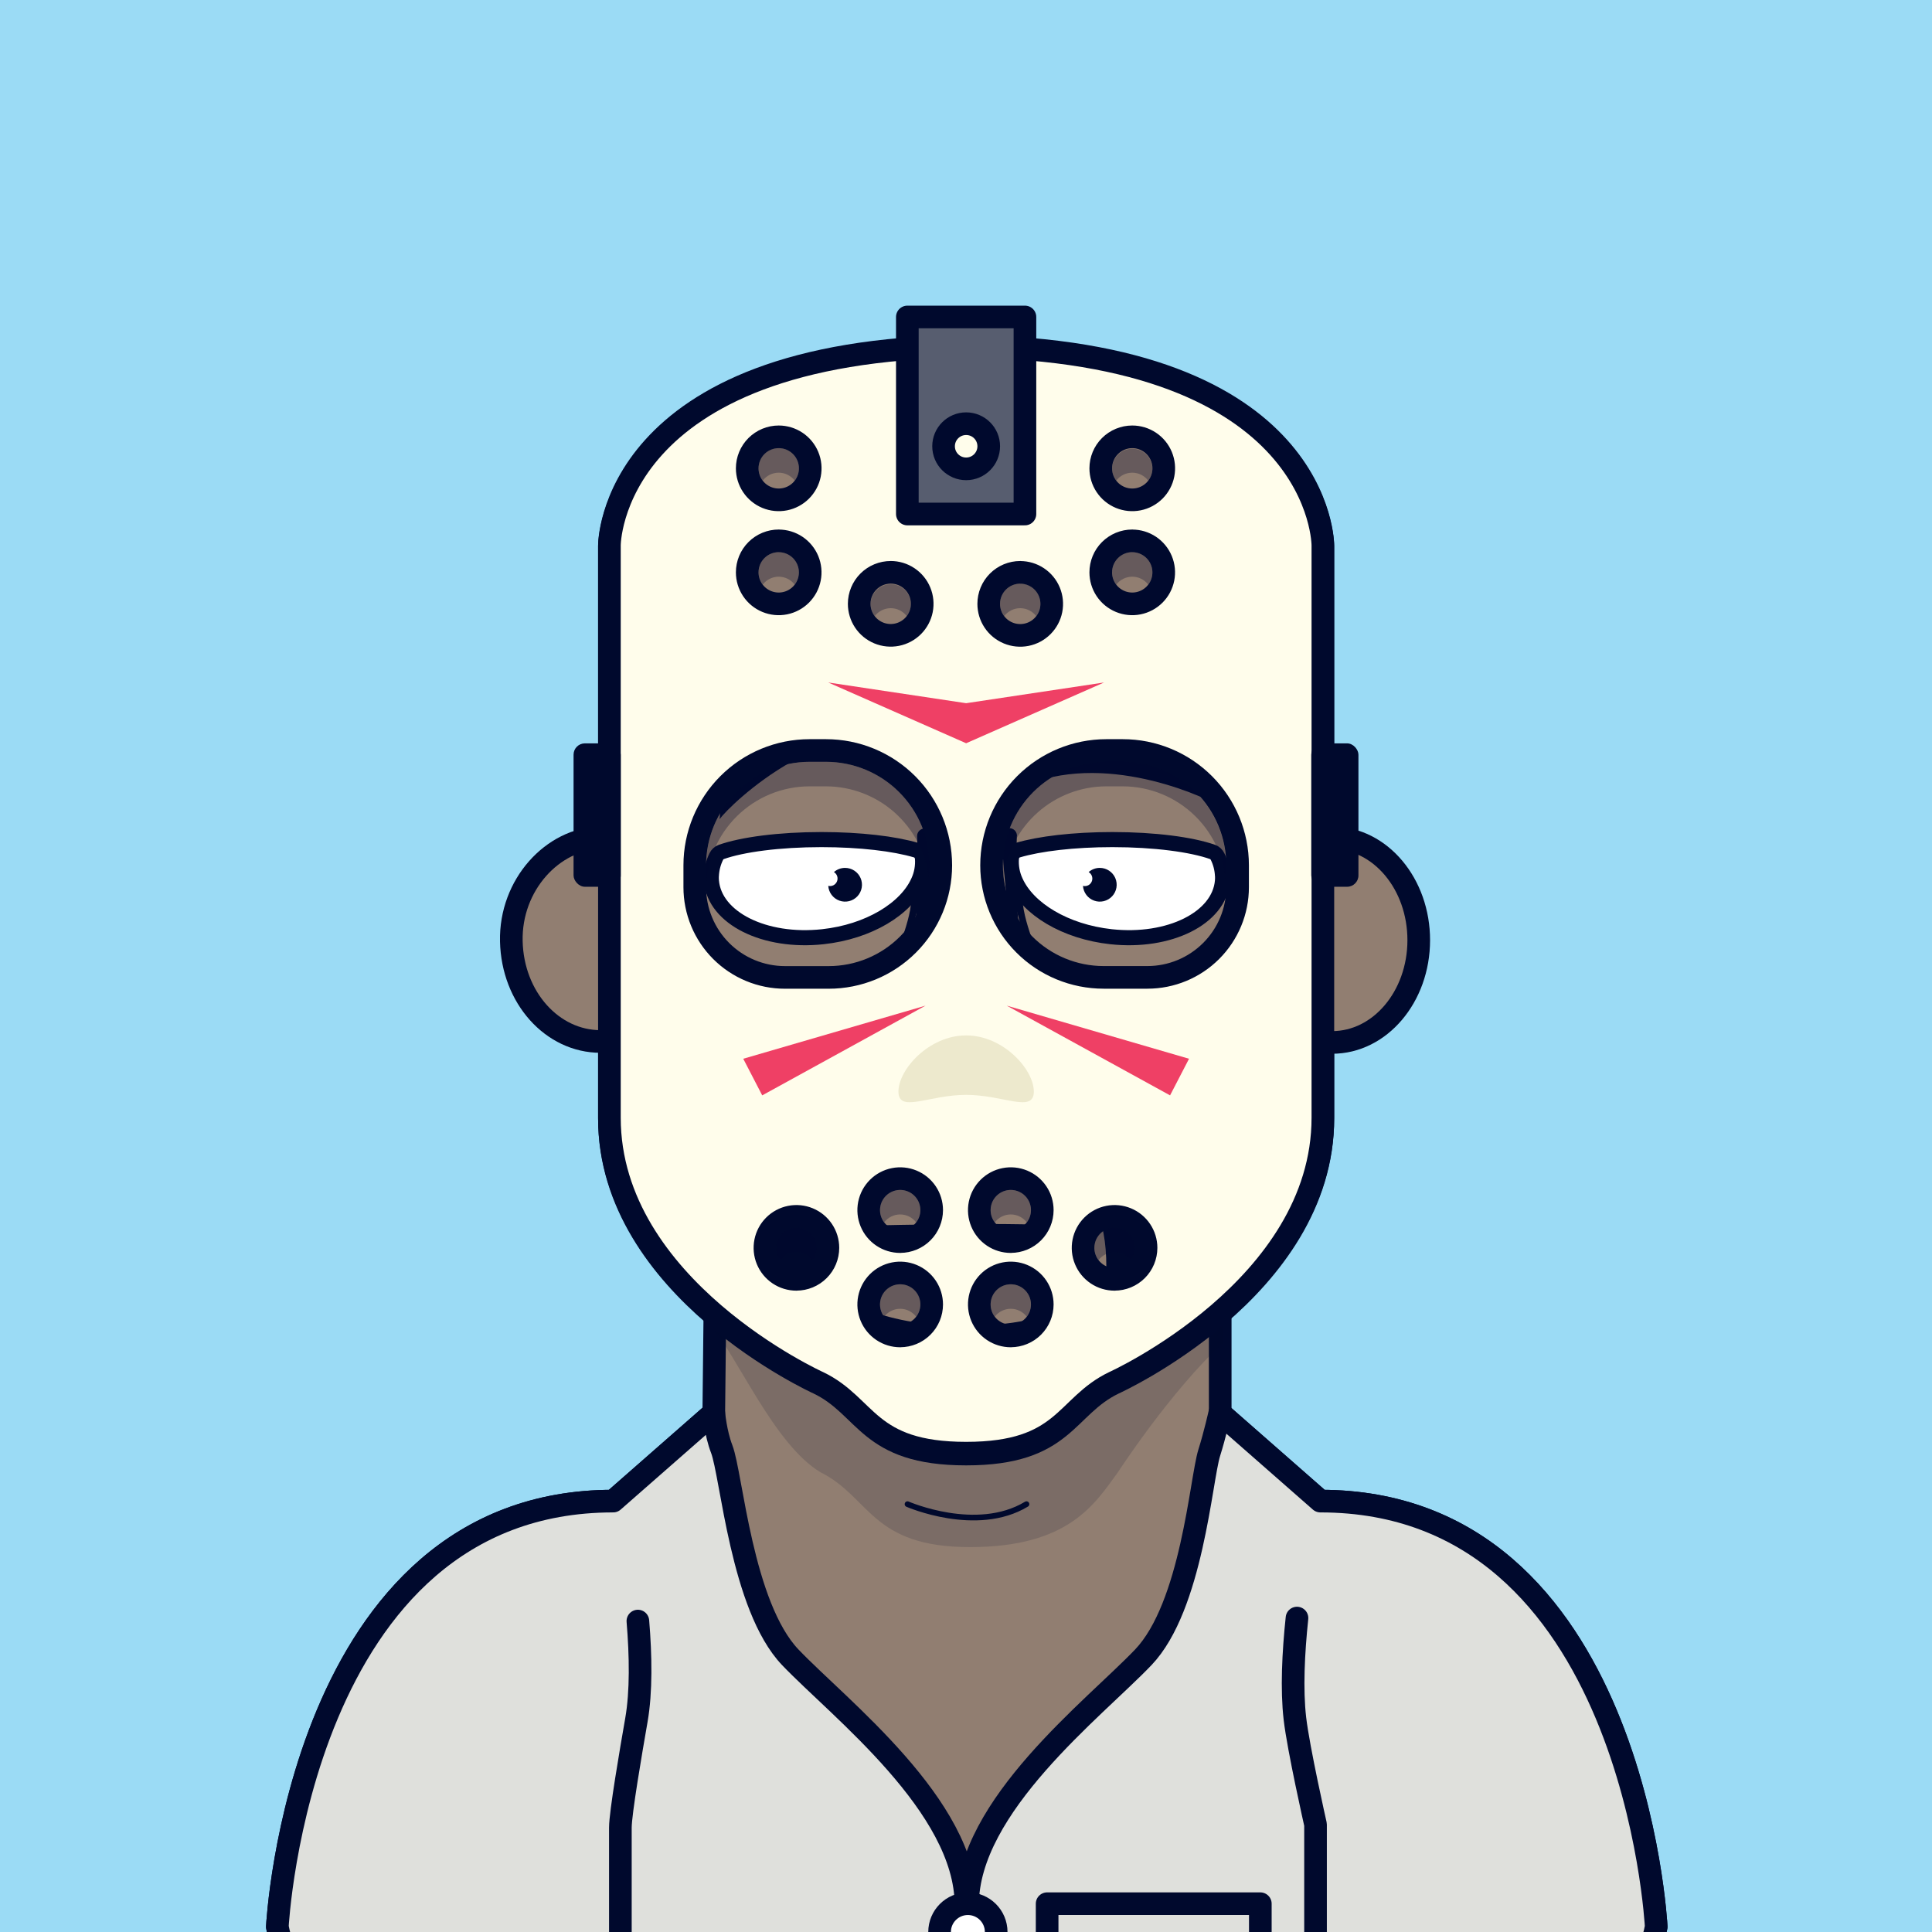 <?xml version="1.0" encoding="UTF-8" standalone="no"?>
<!DOCTYPE svg PUBLIC "-//W3C//DTD SVG 1.1//EN" "http://www.w3.org/Graphics/SVG/1.1/DTD/svg11.dtd">
<svg id="container" version="1.1" width="1024" height="1024" viewbox="0 0 1024 1024" xmlns="http://www.w3.org/2000/svg">
	<rect width="100%" height="100%" fill="#333333" stroke="none"/>
	<svg width="1024" height="1024" viewbox="0 0 1024 1024" xmlns="http://www.w3.org/2000/svg">
<rect cx="0" cy="0" width="1024" height="1024" stroke="none" fill="#9BDBF5" /></svg>	<svg width="1024" height="1024" viewBox="0 0 1024 1024" fill="none" xmlns="http://www.w3.org/2000/svg">
<g id="FLESH-BASE-BIG-NOSE" clip-path="url(#clip0)">
<g id="Group 39">
<g id="FLESH">
<g id="FLESH copy 6">
<path id="Vector" d="M379.13 674.22H646.74V749.06L699.82 795.62C866.34 795.62 877.82 1021.2 877.82 1021.2C872.08 1052.37 849.11 1051.79 849.11 1051.79H175.71C175.71 1051.79 152.71 1052.37 147 1021.2C147 1021.2 158.48 795.62 325 795.62L378.32 748.86L379.13 674.22Z" fill="#917E71" stroke="#00092D" stroke-width="12" stroke-miterlimit="10"/>
<path id="Vector_2" opacity="0.15" d="M376 701.63C390.91 718.69 410.17 765.63 435 780.4C461.38 793.61 461.6 820 514.15 820C566.7 820 580.39 796.91 592.49 780.37C592.49 780.37 620.7 736.91 648.64 711.37V680H379.64L376 701.63Z" fill="#00092D"/>
<path id="Vector_3" d="M512.08 184C322.62 186.05 323 289.531 323 289.531V592.881C323 683.111 433.74 733.151 433.74 733.151C459.85 745.661 459.56 770.68 512.08 770.68C564.6 770.68 564.3 745.681 590.41 733.151C590.41 733.151 701.15 683.151 701.15 592.881V289.531C701.15 289.531 701.54 186.05 512.08 184Z" fill="#917E71" stroke="#00092D" stroke-width="12" stroke-linecap="round" stroke-linejoin="round"/>
</g>
<g id="ARMS">
<path id="Vector_4" d="M696.34 967.05L696.45 1051.31" stroke="#00092D" stroke-width="12" stroke-linecap="round" stroke-linejoin="round"/>
<path id="Vector_5" d="M328 968.689V1051.31" stroke="#00092D" stroke-width="12" stroke-linecap="round" stroke-linejoin="round"/>
</g>
<path id="Vector_6" d="M481 797.23C481 797.23 517.6 813.23 544.06 797.23" stroke="#00092D" stroke-width="3" stroke-linecap="round" stroke-linejoin="round"/>
</g>
<g id="NOSE copy">
<path id="Vector_7" d="M559.32 563C559.32 563 540.13 585.74 512.16 585.74C484.19 585.74 465 563 465 563" stroke="#00092D" stroke-width="10" stroke-linecap="round" stroke-linejoin="round"/>
</g>
</g>
<g id="Group 5">
<g id="EARS-ROUND">
<g id="Vector_8">
<path d="M318.244 552C292.744 552 271.674 528.79 271.014 498.87C270.354 468.95 292.974 444.55 318.244 444" fill="#917E71"/>
<path d="M318.244 552C292.744 552 271.674 528.79 271.014 498.87C270.354 468.95 292.974 444.55 318.244 444" stroke="#00092D" stroke-width="12" stroke-miterlimit="10"/>
</g>
<g id="Vector_9">
<path d="M706.104 552.51C731.374 552.51 751.914 528.33 751.964 498.4C752.014 468.47 731.575 444.16 706.305 444.11" fill="#917E71"/>
<path d="M706.104 552.51C731.374 552.51 751.914 528.33 751.964 498.4C752.014 468.47 731.575 444.16 706.305 444.11" stroke="#00092D" stroke-width="12" stroke-miterlimit="10"/>
</g>
</g>
</g>
<g id="Group 65">
<g id="Group 64">
<circle id="Ellipse 7" opacity="0.2" cx="399.5" cy="1009.5" r="28.5" fill="#00092D"/>
<circle id="Ellipse 9" opacity="0.2" cx="399.5" cy="1009.5" r="6.5" fill="#00092D"/>
</g>
<g id="Group 63">
<circle id="Ellipse 8" opacity="0.2" cx="624.5" cy="1009.5" r="28.5" fill="#00092D"/>
<circle id="Ellipse 10" opacity="0.2" cx="624.5" cy="1009.5" r="6.5" fill="#00092D"/>
</g>
</g>
</g>
<defs>
<clipPath id="clip0">
<rect width="1024" height="1024" fill="white"/>
</clipPath>
</defs>
</svg>
	<svg width="1024" height="1024" viewBox="0 0 1024 1024" fill="none" xmlns="http://www.w3.org/2000/svg">
<g id="SCAR-TOP-LEFT">
<g id="SCAR-TOP-LEFT_2">
<path id="Vector" d="M357.45 354.31L421.1 339.24" stroke="#837165" stroke-width="5" stroke-linecap="round" stroke-linejoin="round"/>
<path id="Vector_2" d="M365.46 340L373.31 361.38" stroke="#837165" stroke-width="5" stroke-linecap="round" stroke-linejoin="round"/>
<path id="Vector_3" d="M384.8 333.78L392.65 355.16" stroke="#837165" stroke-width="5" stroke-linecap="round" stroke-linejoin="round"/>
<path id="Vector_4" d="M407.13 329.82L414.99 351.2" stroke="#837165" stroke-width="5" stroke-linecap="round" stroke-linejoin="round"/>
</g>
</g>
</svg>
	<svg width="1024" height="1024" viewBox="0 0 1024 1024" fill="none" xmlns="http://www.w3.org/2000/svg">
<g id="MOUTH-STANDARD">
<g id="MOUTH-STANDARD_2">
<path id="Vector" d="M467.639 657.35C479.059 657.09 490.479 656.893 501.899 656.76C516.279 656.58 530.669 656.46 545.059 656.68L550.059 656.78H551.219H551.679C551.199 656.78 551.679 656.78 551.859 656.78L553.999 656.85C556.299 656.94 558.589 657.05 560.879 657.26C562.999 657.45 562.469 655.26 561.739 653.98C560.739 652.32 558.639 649.72 556.489 649.53C551.619 649.09 546.699 649 541.809 648.9C535.109 648.77 528.409 648.74 521.709 648.75C507.219 648.75 492.709 648.95 478.259 649.2C472.786 649.3 467.312 649.407 461.839 649.52C461.099 649.52 460.959 650.52 461.009 651C461.218 652.044 461.682 653.019 462.359 653.84C463.599 655.43 465.479 657.35 467.659 657.3L467.639 657.35Z" fill="#00092D"/>
<path id="Vector_2" d="M501.509 672.22C506.608 672.001 511.717 672.219 516.779 672.87C521.869 673.63 526.929 674.43 532.059 674.87C533.529 675.01 531.459 672.07 530.409 671.97C525.209 671.49 520.079 670.66 514.919 669.9C509.749 669.255 504.534 669.045 499.329 669.27C498.549 669.27 499.329 670.67 499.519 670.89C499.735 671.241 500.026 671.539 500.372 671.763C500.719 671.986 501.111 672.129 501.519 672.18L501.509 672.22Z" fill="#00092D"/>
</g>
</g>
</svg>
	<svg width="1024" height="1024" viewBox="0 0 1024 1024" fill="none" xmlns="http://www.w3.org/2000/svg">
<g id="BEARD-STUBBLE">
<path id="Vector" d="M432.02 733.46C458.37 746.01 458.65 771.01 511.17 771.01C563.69 771.01 563.4 746.01 589.51 733.49C589.51 733.49 700.25 683.49 700.25 593.22V547.89C694.79 547.3 671.46 546.25 671.46 570.76C671.46 598.51 664.18 663.61 617.33 681.76C617.33 681.76 608.68 638.55 605.95 633.09C603.22 627.63 594.58 604.43 555.95 603.52C517.32 602.61 511.54 603.06 511.54 603.06C511.54 603.06 505.8 602.61 467.13 603.52C428.46 604.43 419.82 627.63 417.13 633.09C414.44 638.55 405.75 681.76 405.75 681.76C358.9 663.57 351.62 598.47 351.62 570.76C351.62 546.51 328.77 547.29 323 547.87V591.58C323 591.58 334.37 678.5 432.02 733.46ZM466.37 627.01H556.67C579.08 627.01 586.38 645.85 586.38 671.47C586.38 687.64 556.15 702.79 511.52 702.79C466.89 702.79 436.66 687.64 436.66 671.47C436.64 645.89 443.94 627.01 466.37 627.01Z" fill="#00092D"/>
</g>
</svg>
	<svg width="1024" height="1024" viewBox="0 0 1024 1024" fill="none" xmlns="http://www.w3.org/2000/svg">
<g id="EYES-WONDER-SQUARE">
<g id="Group 56">
<g id="Group 21">
<g id="Vector">
<path d="M377.021 464.206C376.98 465.137 376.998 466.069 377.075 466.996C378.783 486.629 405.225 499.829 436.098 496.481C460.415 493.843 480.237 481.739 486.739 467.118C488.491 463.35 489.25 459.103 488.928 454.872C488.82 453.867 488.442 452.921 487.843 452.161C487.245 451.4 486.455 450.86 485.577 450.611C474.127 447.201 455.92 445 435.408 445C413.007 445 393.366 447.628 382.251 451.575C381.135 451.976 380.201 452.845 379.645 453.999C378.085 457.143 377.193 460.646 377.039 464.237" fill="white"/>
<path d="M377.021 464.206C376.98 465.137 376.998 466.069 377.075 466.996C378.783 486.629 405.225 499.829 436.098 496.481C460.415 493.843 480.237 481.739 486.739 467.118C488.491 463.35 489.25 459.103 488.928 454.872C488.82 453.867 488.442 452.921 487.843 452.161C487.245 451.4 486.455 450.86 485.577 450.611C474.127 447.201 455.92 445 435.408 445C413.007 445 393.366 447.628 382.251 451.575C381.135 451.976 380.201 452.845 379.645 453.999C378.085 457.143 377.193 460.646 377.039 464.237" stroke="#00092D" stroke-width="8" stroke-miterlimit="10"/>
</g>
<g id="Vector_2">
<path d="M647.979 464.206C648.02 465.137 648.001 466.069 647.924 466.996C646.226 486.629 619.775 499.829 588.902 496.481C564.594 493.843 544.763 481.739 538.261 467.118C536.509 463.35 535.75 459.103 536.072 454.872C536.177 453.867 536.553 452.921 537.15 452.16C537.747 451.399 538.536 450.859 539.414 450.611C550.873 447.201 569.07 445 589.583 445C611.984 445 631.634 447.628 642.739 451.575C643.856 451.976 644.79 452.845 645.346 453.999C646.906 457.143 647.798 460.646 647.952 464.237" fill="white"/>
<path d="M647.979 464.206C648.02 465.137 648.001 466.069 647.924 466.996C646.226 486.629 619.775 499.829 588.902 496.481C564.594 493.843 544.763 481.739 538.261 467.118C536.509 463.35 535.75 459.103 536.072 454.872V454.872C536.177 453.867 536.553 452.921 537.15 452.16C537.747 451.399 538.536 450.859 539.414 450.611C550.873 447.201 569.07 445 589.583 445C611.984 445 631.634 447.628 642.739 451.575C643.856 451.976 644.79 452.845 645.346 453.999C646.906 457.143 647.798 460.646 647.952 464.237" stroke="#00092D" stroke-width="8" stroke-miterlimit="10"/>
</g>
<path id="Vector_3" d="M447.89 460C445.721 459.997 443.627 460.786 442 462.22C442.814 462.715 443.424 463.484 443.721 464.389C444.019 465.294 443.983 466.275 443.622 467.156C443.26 468.037 442.596 468.761 441.749 469.196C440.901 469.631 439.927 469.749 439 469.53C439.115 471.269 439.736 472.937 440.786 474.328C441.837 475.719 443.271 476.772 444.913 477.358C446.554 477.945 448.331 478.039 450.025 477.628C451.719 477.218 453.256 476.321 454.447 475.049C455.638 473.776 456.431 472.183 456.729 470.466C457.027 468.748 456.816 466.981 456.122 465.382C455.428 463.783 454.282 462.422 452.825 461.465C451.368 460.509 449.663 460 447.92 460H447.89Z" fill="#00092D"/>
<path id="Vector_4" d="M582.89 460C580.722 459.999 578.628 460.788 577 462.22C577.751 462.665 578.336 463.344 578.665 464.153C578.994 464.961 579.049 465.855 578.822 466.698C578.596 467.541 578.099 468.287 577.409 468.822C576.719 469.356 575.873 469.651 575 469.66C574.663 469.658 574.327 469.614 574 469.53C574.115 471.269 574.736 472.937 575.787 474.328C576.837 475.719 578.271 476.772 579.913 477.358C581.554 477.945 583.331 478.039 585.025 477.628C586.719 477.218 588.257 476.321 589.448 475.049C590.639 473.776 591.432 472.183 591.729 470.466C592.027 468.748 591.816 466.981 591.123 465.382C590.429 463.783 589.283 462.422 587.826 461.465C586.368 460.509 584.663 460 582.92 460H582.89Z" fill="#00092D"/>
<path id="Vector_5" d="M494.051 443.229C493.741 450.939 493.21 458.559 492.52 466.229C491.83 473.899 490.95 481.469 489.81 489.049C488.714 496.64 487.232 504.17 485.37 511.609C484.431 515.333 483.296 519.005 481.971 522.609C480.685 526.247 479.009 529.734 476.971 533.009C476.894 533.142 476.767 533.239 476.619 533.278C476.471 533.318 476.313 533.297 476.181 533.22C476.048 533.143 475.951 533.016 475.912 532.868C475.873 532.72 475.894 532.562 475.971 532.43C477.713 529.108 479.091 525.607 480.08 521.989C481.108 518.369 481.946 514.697 482.591 510.989C483.865 503.553 484.759 496.057 485.27 488.529C485.83 480.999 486.12 473.44 486.27 465.89C486.42 458.34 486.34 450.759 486.08 443.259C486.062 442.734 486.147 442.211 486.331 441.718C486.515 441.226 486.795 440.775 487.153 440.39C487.512 440.006 487.942 439.696 488.42 439.478C488.899 439.26 489.415 439.138 489.94 439.12C490.466 439.101 490.989 439.187 491.482 439.371C491.974 439.555 492.425 439.833 492.81 440.192C493.194 440.55 493.505 440.981 493.723 441.459C493.941 441.938 494.062 442.454 494.08 442.979L494.051 443.229Z" fill="#00092D"/>
<path id="Vector_6" d="M538.959 443.17C538.679 450.67 538.619 458.25 538.729 465.8C538.839 473.35 539.119 480.92 539.669 488.45C540.172 495.984 541.056 503.487 542.32 510.93C542.963 514.638 543.797 518.309 544.82 521.93C545.804 525.56 547.182 529.07 548.93 532.4C548.958 532.451 548.975 532.507 548.981 532.565C548.988 532.623 548.982 532.682 548.965 532.738C548.949 532.794 548.921 532.846 548.884 532.891C548.847 532.936 548.801 532.973 548.749 533C548.652 533.053 548.538 533.067 548.43 533.039C548.323 533.011 548.229 532.944 548.169 532.85C546.132 529.585 544.456 526.108 543.169 522.48C541.841 518.875 540.704 515.204 539.76 511.48C537.892 504.04 536.4 496.51 535.29 488.92C534.14 481.35 533.29 473.74 532.55 466.11C531.81 458.48 531.319 450.86 530.999 443.11C530.978 442.585 531.06 442.06 531.241 441.567C531.422 441.073 531.699 440.62 532.055 440.233C532.411 439.847 532.839 439.534 533.316 439.312C533.793 439.091 534.309 438.966 534.834 438.945C535.36 438.923 535.884 439.005 536.378 439.186C536.871 439.367 537.325 439.644 537.711 440C538.098 440.356 538.411 440.785 538.632 441.262C538.853 441.739 538.978 442.254 538.999 442.78V443.11L538.959 443.17Z" fill="#00092D"/>
</g>
<path id="Vector_7" d="M648.239 428.322C641.758 423.782 589.088 398.442 545.248 415.592C545.248 415.592 544.124 396.842 539.189 392.592C539.189 392.592 589.84 379.122 647.352 413.592C647.361 413.612 644.682 421.692 648.239 428.322Z" fill="#00092D"/>
<path id="Vector_8" d="M381.405 434.16C382.604 426.83 377.577 420.153 377.577 420.153C420.018 369.487 471.196 365.757 471.196 365.757C467.949 371.27 472.821 389.121 472.821 389.121C454.584 387.449 437.31 393.509 422.849 401.928L419.76 403.606C398.835 415.345 384.051 430.494 381.405 434.16Z" fill="#00092D"/>
</g>
<g id="Group 130">
<path id="Vector_9" d="M487 476.457C487 477.267 486.906 477.75 486.846 478.36C486.786 478.97 486.697 479.502 486.593 480.046C486.409 481.151 486.165 482.214 485.932 483.283C485.435 485.392 484.844 487.457 484.178 489.463C482.869 493.459 481.357 497.353 479.652 501.121C478.847 503.024 477.923 504.837 477.053 506.691C476.184 508.546 475.21 510.316 474.281 512.128C473.351 513.94 472.348 515.667 471.364 517.419L468.323 522.608C468.217 522.802 468.052 522.937 467.864 522.983C467.677 523.029 467.481 522.982 467.322 522.853C467.163 522.724 467.052 522.524 467.014 522.295C466.976 522.067 467.015 521.83 467.121 521.636L469.868 516.284C470.758 514.472 471.617 512.659 472.492 510.847C473.366 509.035 474.151 507.168 474.976 505.314C475.801 503.459 476.551 501.593 477.242 499.684C478.7 495.929 479.969 492.07 481.043 488.128C481.579 486.171 482.037 484.196 482.394 482.22C482.563 481.236 482.732 480.251 482.841 479.272C482.911 478.783 482.936 478.306 482.985 477.822L483.025 477.128C483.025 477.007 483.025 476.916 483.025 476.808V476.505C483.006 475.865 483.197 475.241 483.556 474.771C483.916 474.302 484.414 474.025 484.941 474.002C485.468 473.978 485.981 474.211 486.367 474.648C486.753 475.084 486.981 475.69 487 476.331V476.457Z" fill="#00092D"/>
<path id="Vector_10" d="M538 476.457C538 477.267 538.094 477.75 538.154 478.36C538.214 478.97 538.303 479.502 538.407 480.046C538.591 481.151 538.835 482.214 539.068 483.283C539.565 485.392 540.156 487.457 540.822 489.463C542.131 493.459 543.643 497.353 545.348 501.121C546.153 503.024 547.077 504.837 547.947 506.691C548.816 508.546 549.79 510.316 550.719 512.128C551.649 513.94 552.652 515.667 553.636 517.419L556.677 522.608C556.783 522.802 556.948 522.937 557.136 522.983C557.323 523.029 557.519 522.982 557.678 522.853C557.837 522.724 557.948 522.524 557.986 522.295C558.024 522.067 557.985 521.83 557.879 521.636L555.132 516.284C554.242 514.472 553.383 512.659 552.508 510.847C551.634 509.035 550.849 507.168 550.024 505.314C549.199 503.459 548.449 501.593 547.758 499.684C546.3 495.929 545.031 492.07 543.957 488.128C543.421 486.171 542.963 484.196 542.606 482.22C542.437 481.236 542.268 480.251 542.159 479.272C542.089 478.783 542.064 478.306 542.015 477.822L541.975 477.128C541.975 477.007 541.975 476.916 541.975 476.808V476.505C541.994 475.865 541.803 475.241 541.444 474.771C541.084 474.302 540.586 474.025 540.059 474.002C539.532 473.978 539.019 474.211 538.633 474.648C538.247 475.084 538.019 475.69 538 476.331V476.457Z" fill="#00092D"/>
</g>
</g>
</svg>
	<svg id="empty-layer"></svg>	<svg width="1024" height="1024" viewBox="0 0 1024 1024" fill="none" xmlns="http://www.w3.org/2000/svg">
<g id="CLOTHES-PLAIN" clip-path="url(#clip0)">
<g id="PLAIN">
<g id="SHIRT copy 2">
<path id="Vector" d="M147 1021.19C147 1021.19 158.48 795.61 325 795.61L378.32 748.85C378.32 748.85 379.24 759.51 382.52 768.02C387.83 781.8 393.05 851.38 418.91 878.45C444.77 905.52 511.98 957.17 511.98 1009.69V1050.69L175.72 1051.75C175.72 1051.75 152.74 1052.36 147 1021.19Z" fill="#DFE0DC" stroke="#00092D" stroke-width="12" stroke-linecap="round" stroke-linejoin="round"/>
<path id="Vector_2" d="M877.82 1021.19C877.82 1021.19 866.36 795.61 699.82 795.61L646.52 748.85C646.52 748.85 643.98 760.33 640.93 769.97C636.49 784.05 631.78 851.38 605.93 878.45C580.08 905.52 512.82 957.17 512.82 1009.69V1050.69L849.08 1051.75C849.08 1051.75 872.1 1052.36 877.82 1021.19Z" fill="#DFE0DC" stroke="#00092D" stroke-width="12" stroke-linecap="round" stroke-linejoin="round"/>
<path id="BODY" d="M338.09 859.199C339.61 877.509 339.94 896.599 337.3 911.689C334.38 928.429 328.81 960.909 328.81 968.689V1051.3H697.26V967.059C697.26 967.059 688.18 926.899 686.33 910.869C684.54 895.399 685.49 876.019 687.43 857.609" stroke="#00092D" stroke-width="12" stroke-linecap="round" stroke-linejoin="round"/>
</g>
</g>
<path id="Vector_3" d="M668 1009H555V1035H668V1009Z" fill="#DFE0DC" stroke="#00092D" stroke-width="12" stroke-linecap="round" stroke-linejoin="round"/>
<circle id="Ellipse 6" cx="513" cy="1024" r="15" fill="white" stroke="#00092D" stroke-width="12"/>
</g>
<defs>
<clipPath id="clip0">
<rect width="1024" height="1024" fill="white"/>
</clipPath>
</defs>
</svg>
	<svg id="empty-layer"></svg>	<svg width="1024" height="1024" viewBox="0 0 1024 1024" fill="none" xmlns="http://www.w3.org/2000/svg">
<g id="HAIR-HOCKEY-MASK">
<g id="Group 94">
<path id="Vector" d="M512.08 183.529C322.62 185.529 323 289.059 323 289.059V592.409C323 682.639 433.74 732.679 433.74 732.679C459.85 745.189 459.56 770.209 512.08 770.209C564.6 770.209 564.3 745.209 590.41 732.679C590.41 732.679 701.15 682.679 701.15 592.409V289.069C701.15 289.069 701.54 185.589 512.08 183.529ZM472.08 303.339C475.384 303.337 478.614 304.315 481.362 306.15C484.11 307.984 486.252 310.592 487.517 313.644C488.782 316.696 489.114 320.055 488.47 323.295C487.826 326.535 486.235 329.512 483.899 331.848C481.563 334.184 478.586 335.775 475.346 336.419C472.105 337.063 468.747 336.732 465.695 335.466C462.643 334.201 460.035 332.059 458.2 329.311C456.366 326.563 455.388 323.333 455.39 320.029C455.393 317.836 455.827 315.665 456.669 313.64C457.511 311.615 458.743 309.775 460.295 308.227C461.848 306.678 463.691 305.45 465.718 304.613C467.745 303.776 469.917 303.347 472.11 303.349L472.08 303.339ZM412.73 231.529C416.034 231.527 419.264 232.505 422.012 234.34C424.76 236.174 426.902 238.782 428.167 241.834C429.432 244.886 429.764 248.244 429.12 251.485C428.476 254.725 426.885 257.702 424.549 260.038C422.213 262.374 419.236 263.965 415.996 264.609C412.755 265.253 409.397 264.921 406.345 263.656C403.293 262.391 400.685 260.249 398.85 257.501C397.016 254.753 396.038 251.523 396.04 248.219C396.043 243.794 397.802 239.55 400.931 236.421C404.061 233.291 408.304 231.532 412.73 231.529ZM412.73 286.679C416.031 286.679 419.258 287.658 422.003 289.492C424.747 291.326 426.886 293.933 428.15 296.982C429.413 300.032 429.743 303.388 429.099 306.625C428.455 309.863 426.866 312.837 424.532 315.171C422.197 317.505 419.224 319.095 415.986 319.739C412.749 320.383 409.393 320.052 406.343 318.789C403.293 317.526 400.687 315.387 398.853 312.642C397.019 309.897 396.04 306.67 396.04 303.369C396.039 301.176 396.469 299.004 397.307 296.978C398.145 294.951 399.374 293.109 400.924 291.558C402.474 290.006 404.314 288.775 406.34 287.934C408.366 287.094 410.537 286.66 412.73 286.659V286.679ZM422.11 678.079C418.809 678.077 415.584 677.097 412.84 675.262C410.097 673.427 407.959 670.819 406.698 667.77C405.436 664.72 405.107 661.364 405.752 658.127C406.397 654.89 407.987 651.917 410.322 649.584C412.657 647.251 415.63 645.662 418.868 645.019C422.105 644.376 425.46 644.707 428.509 645.971C431.558 647.234 434.164 649.373 435.998 652.118C437.831 654.862 438.81 658.089 438.81 661.389C438.805 665.814 437.043 670.056 433.911 673.182C430.779 676.308 426.535 678.062 422.11 678.059V678.079ZM477.11 708.079C473.809 708.077 470.584 707.097 467.84 705.262C465.097 703.427 462.959 700.819 461.698 697.77C460.436 694.72 460.107 691.364 460.752 688.127C461.397 684.89 462.987 681.917 465.322 679.584C467.656 677.251 470.63 675.662 473.868 675.019C477.105 674.376 480.46 674.707 483.509 675.971C486.558 677.234 489.164 679.373 490.998 682.118C492.831 684.862 493.81 688.089 493.81 691.389C493.805 695.814 492.043 700.056 488.911 703.182C485.779 706.308 481.535 708.062 477.11 708.059V708.079ZM477.11 658.079C473.809 658.077 470.584 657.097 467.84 655.262C465.097 653.427 462.959 650.819 461.698 647.77C460.436 644.72 460.107 641.364 460.752 638.127C461.397 634.89 462.987 631.917 465.322 629.584C467.656 627.251 470.63 625.662 473.868 625.019C477.105 624.376 480.46 624.707 483.509 625.971C486.558 627.234 489.164 629.373 490.998 632.118C492.831 634.862 493.81 638.089 493.81 641.389C493.805 645.814 492.043 650.056 488.911 653.182C485.779 656.308 481.535 658.062 477.11 658.059V658.079ZM498.63 458.649C498.631 466.45 497.096 474.175 494.111 481.382C491.126 488.59 486.751 495.138 481.235 500.654C475.719 506.17 469.17 510.546 461.963 513.53C454.756 516.515 447.031 518.051 439.23 518.049H416.05C409.771 518.049 403.554 516.813 397.754 514.41C391.953 512.007 386.683 508.485 382.243 504.046C377.804 499.606 374.282 494.336 371.879 488.535C369.477 482.735 368.24 476.518 368.24 470.239V458.629C368.24 442.491 374.651 427.014 386.063 415.602C397.474 404.19 412.952 397.779 429.09 397.779H437.78C453.918 397.779 469.396 404.19 480.807 415.602C492.219 427.014 498.63 442.491 498.63 458.629V458.649ZM600.11 231.529C603.414 231.527 606.644 232.505 609.392 234.34C612.14 236.174 614.282 238.782 615.547 241.834C616.812 244.886 617.144 248.244 616.5 251.485C615.856 254.725 614.265 257.702 611.929 260.038C609.593 262.374 606.616 263.965 603.376 264.609C600.135 265.253 596.776 264.921 593.725 263.656C590.673 262.391 588.065 260.249 586.23 257.501C584.396 254.753 583.418 251.523 583.42 248.219C583.423 243.794 585.182 239.55 588.311 236.421C591.441 233.291 595.684 231.532 600.11 231.529ZM600.11 286.679C603.411 286.679 606.638 287.658 609.383 289.492C612.127 291.326 614.266 293.933 615.53 296.982C616.793 300.032 617.123 303.388 616.479 306.625C615.835 309.863 614.246 312.837 611.912 315.171C609.577 317.505 606.604 319.095 603.366 319.739C600.129 320.383 596.773 320.052 593.723 318.789C590.673 317.526 588.067 315.387 586.233 312.642C584.399 309.897 583.42 306.67 583.42 303.369C583.419 301.176 583.849 299.004 584.687 296.978C585.525 294.951 586.754 293.109 588.304 291.558C589.854 290.006 591.694 288.775 593.72 287.934C595.746 287.094 597.917 286.66 600.11 286.659V286.679ZM540.73 303.369C544.034 303.367 547.264 304.345 550.012 306.18C552.76 308.014 554.902 310.622 556.167 313.674C557.432 316.726 557.764 320.084 557.12 323.325C556.476 326.565 554.885 329.542 552.549 331.878C550.213 334.214 547.236 335.805 543.996 336.449C540.755 337.093 537.397 336.761 534.345 335.496C531.293 334.231 528.685 332.089 526.85 329.341C525.016 326.593 524.038 323.363 524.04 320.059C524.039 317.866 524.469 315.694 525.307 313.668C526.145 311.641 527.374 309.799 528.924 308.248C530.474 306.696 532.314 305.465 534.34 304.624C536.366 303.784 538.537 303.351 540.73 303.349V303.369ZM535.73 708.079C532.43 708.077 529.204 707.097 526.46 705.262C523.717 703.427 521.579 700.819 520.318 697.77C519.056 694.72 518.727 691.364 519.372 688.127C520.017 684.89 521.607 681.917 523.942 679.584C526.276 677.251 529.25 675.662 532.488 675.019C535.725 674.376 539.08 674.707 542.129 675.971C545.178 677.234 547.784 679.373 549.618 682.118C551.451 684.862 552.43 688.089 552.43 691.389C552.425 695.814 550.663 700.056 547.531 703.182C544.399 706.308 540.155 708.062 535.73 708.059V708.079ZM535.73 658.079C532.43 658.077 529.204 657.097 526.46 655.262C523.717 653.427 521.579 650.819 520.318 647.77C519.056 644.72 518.727 641.364 519.372 638.127C520.017 634.89 521.607 631.917 523.942 629.584C526.276 627.251 529.25 625.662 532.488 625.019C535.725 624.376 539.08 624.707 542.129 625.971C545.178 627.234 547.784 629.373 549.618 632.118C551.451 634.862 552.43 638.089 552.43 641.389C552.425 645.814 550.663 650.056 547.531 653.182C544.399 656.308 540.155 658.062 535.73 658.059V658.079ZM590.73 678.079C587.43 678.077 584.204 677.097 581.46 675.262C578.717 673.427 576.579 670.819 575.318 667.77C574.056 664.72 573.727 661.364 574.372 658.127C575.017 654.89 576.607 651.917 578.942 649.584C581.276 647.251 584.25 645.662 587.488 645.019C590.725 644.376 594.08 644.707 597.129 645.971C600.178 647.234 602.784 649.373 604.618 652.118C606.451 654.862 607.43 658.089 607.43 661.389C607.425 665.814 605.663 670.056 602.531 673.182C599.399 676.308 595.155 678.062 590.73 678.059V678.079ZM655.95 470.219C655.95 482.899 650.913 495.06 641.947 504.026C632.981 512.992 620.82 518.029 608.14 518.029H584.95C577.149 518.031 569.424 516.495 562.217 513.51C555.01 510.526 548.461 506.15 542.945 500.634C537.429 495.118 533.054 488.57 530.069 481.362C527.084 474.155 525.549 466.43 525.55 458.629C525.55 442.493 531.96 427.017 543.369 415.605C554.778 404.194 570.253 397.782 586.39 397.779H595.09C611.229 397.779 626.708 404.19 638.121 415.601C649.534 427.012 655.947 442.49 655.95 458.629V470.219Z" fill="#FFFDEB" stroke="#00092D" stroke-width="12" stroke-linecap="round" stroke-linejoin="round"/>
<g id="Group 95">
<path id="Vector_2" opacity="0.3" d="M595.06 403.779H586.36C571.82 403.798 557.88 409.583 547.6 419.866C537.319 430.148 531.536 444.089 531.521 458.629C531.522 460.789 531.656 462.946 531.92 465.089C533.536 451.781 539.963 439.522 549.991 430.624C560.018 421.725 572.954 416.801 586.36 416.779H595.06C609.479 416.799 623.311 422.489 633.57 432.621C643.829 442.752 649.691 456.512 649.891 470.929C649.891 470.689 649.891 470.459 649.891 470.219V458.629C649.872 444.091 644.09 430.154 633.812 419.872C623.534 409.59 609.598 403.803 595.06 403.779Z" fill="#00092D"/>
<path id="Vector_3" opacity="0.3" d="M540.73 322.35C542.369 322.351 543.986 322.73 545.454 323.456C546.923 324.183 548.205 325.238 549.2 326.54C550.645 324.681 551.429 322.394 551.43 320.04C551.436 318.336 551.036 316.656 550.262 315.139C549.487 313.622 548.362 312.311 546.98 311.317C545.597 310.322 543.997 309.671 542.312 309.419C540.628 309.168 538.907 309.321 537.294 309.868C535.681 310.415 534.222 311.34 533.038 312.564C531.854 313.789 530.979 315.278 530.487 316.909C529.995 318.54 529.899 320.264 530.207 321.939C530.516 323.614 531.219 325.191 532.26 326.54C533.256 325.238 534.538 324.184 536.007 323.457C537.475 322.731 539.092 322.352 540.73 322.35Z" fill="#00092D"/>
<path id="Vector_4" opacity="0.3" d="M535.73 680.68C533.734 680.675 531.776 681.231 530.08 682.283C528.384 683.336 527.017 684.843 526.135 686.634C525.253 688.424 524.89 690.426 525.089 692.413C525.288 694.399 526.04 696.29 527.26 697.87C528.255 696.568 529.537 695.513 531.006 694.787C532.475 694.06 534.091 693.683 535.73 693.683C537.369 693.683 538.985 694.06 540.454 694.787C541.923 695.513 543.205 696.568 544.2 697.87C545.424 696.291 546.179 694.4 546.38 692.412C546.581 690.425 546.219 688.42 545.336 686.628C544.453 684.836 543.085 683.328 541.386 682.276C539.688 681.225 537.728 680.671 535.73 680.68Z" fill="#00092D"/>
<path id="Vector_5" opacity="0.3" d="M600.11 250.53C601.749 250.531 603.365 250.909 604.834 251.636C606.303 252.362 607.585 253.418 608.58 254.719C610.024 252.861 610.809 250.574 610.81 248.219C610.725 245.44 609.561 242.802 607.564 240.866C605.568 238.929 602.896 237.847 600.115 237.847C597.334 237.847 594.662 238.929 592.665 240.866C590.669 242.802 589.505 245.44 589.42 248.219C589.417 250.573 590.198 252.86 591.64 254.719C592.636 253.418 593.918 252.363 595.386 251.637C596.855 250.91 598.471 250.531 600.11 250.53Z" fill="#00092D"/>
<path id="Vector_6" opacity="0.3" d="M600.11 305.659C601.749 305.66 603.365 306.039 604.834 306.766C606.303 307.492 607.585 308.548 608.58 309.85C609.798 308.268 610.549 306.376 610.747 304.389C610.945 302.402 610.583 300.399 609.701 298.608C608.82 296.816 607.454 295.307 605.759 294.252C604.064 293.197 602.107 292.638 600.11 292.638C598.113 292.638 596.156 293.197 594.461 294.252C592.766 295.307 591.4 296.816 590.518 298.608C589.637 300.399 589.275 302.402 589.473 304.389C589.671 306.376 590.422 308.268 591.64 309.85C592.636 308.548 593.918 307.493 595.386 306.767C596.855 306.04 598.471 305.661 600.11 305.659Z" fill="#00092D"/>
<path id="Vector_7" opacity="0.3" d="M535.73 630.68C533.734 630.675 531.776 631.231 530.08 632.283C528.384 633.336 527.017 634.843 526.135 636.634C525.253 638.424 524.89 640.426 525.089 642.413C525.288 644.399 526.04 646.29 527.26 647.87C528.255 646.568 529.537 645.513 531.006 644.787C532.475 644.06 534.091 643.683 535.73 643.683C537.369 643.683 538.985 644.06 540.454 644.787C541.923 645.513 543.205 646.568 544.2 647.87C545.424 646.291 546.179 644.4 546.38 642.412C546.581 640.425 546.219 638.42 545.336 636.628C544.453 634.836 543.085 633.328 541.386 632.276C539.688 631.225 537.728 630.671 535.73 630.68Z" fill="#00092D"/>
<path id="Vector_8" opacity="0.3" d="M590.73 650.68C588.734 650.675 586.776 651.231 585.08 652.283C583.384 653.336 582.017 654.843 581.135 656.634C580.253 658.424 579.89 660.426 580.089 662.413C580.288 664.399 581.04 666.29 582.26 667.87C583.255 666.568 584.537 665.513 586.006 664.787C587.475 664.06 589.091 663.683 590.73 663.683C592.369 663.683 593.985 664.06 595.454 664.787C596.923 665.513 598.205 666.568 599.2 667.87C600.424 666.291 601.179 664.4 601.38 662.412C601.581 660.425 601.219 658.42 600.336 656.628C599.453 654.836 598.085 653.328 596.386 652.276C594.688 651.225 592.728 650.671 590.73 650.68Z" fill="#00092D"/>
<path id="Vector_9" opacity="0.3" d="M477.11 680.68C474.276 680.682 471.558 681.81 469.554 683.814C467.55 685.818 466.423 688.535 466.42 691.37C466.417 693.723 467.198 696.01 468.64 697.87C469.635 696.568 470.917 695.513 472.386 694.787C473.855 694.06 475.471 693.683 477.11 693.683C478.749 693.683 480.365 694.06 481.834 694.787C483.303 695.513 484.585 696.568 485.58 697.87C486.804 696.291 487.559 694.4 487.76 692.412C487.961 690.425 487.599 688.42 486.716 686.628C485.833 684.836 484.465 683.328 482.766 682.276C481.068 681.225 479.108 680.671 477.11 680.68Z" fill="#00092D"/>
<path id="Vector_10" opacity="0.3" d="M412.73 305.659C414.369 305.66 415.985 306.039 417.454 306.766C418.923 307.492 420.205 308.548 421.2 309.85C422.418 308.268 423.169 306.376 423.367 304.389C423.565 302.402 423.203 300.399 422.322 298.608C421.44 296.816 420.074 295.307 418.379 294.252C416.684 293.197 414.727 292.638 412.73 292.638C410.733 292.638 408.776 293.197 407.081 294.252C405.386 295.307 404.02 296.816 403.139 298.608C402.257 300.399 401.895 302.402 402.093 304.389C402.291 306.376 403.042 308.268 404.26 309.85C405.256 308.548 406.538 307.493 408.006 306.767C409.475 306.04 411.091 305.661 412.73 305.659Z" fill="#00092D"/>
<path id="Vector_11" opacity="0.3" d="M472.11 322.35C473.749 322.351 475.365 322.73 476.834 323.456C478.303 324.183 479.585 325.238 480.58 326.54C482.024 324.681 482.809 322.394 482.81 320.04C482.725 317.26 481.561 314.623 479.564 312.686C477.568 310.75 474.896 309.667 472.115 309.667C469.334 309.667 466.662 310.75 464.665 312.686C462.669 314.623 461.505 317.26 461.42 320.04C461.417 322.393 462.198 324.68 463.64 326.54C464.636 325.238 465.918 324.184 467.386 323.457C468.855 322.731 470.471 322.352 472.11 322.35Z" fill="#00092D"/>
<path id="Vector_12" opacity="0.3" d="M412.73 250.53C414.369 250.531 415.986 250.909 417.454 251.636C418.923 252.363 420.205 253.418 421.2 254.72C422.645 252.861 423.429 250.574 423.43 248.22C423.436 246.516 423.036 244.836 422.262 243.319C421.487 241.802 420.362 240.491 418.98 239.496C417.597 238.501 415.997 237.851 414.312 237.599C412.628 237.347 410.907 237.501 409.294 238.048C407.681 238.595 406.222 239.519 405.038 240.744C403.854 241.968 402.979 243.458 402.487 245.089C401.995 246.719 401.899 248.444 402.207 250.119C402.516 251.794 403.219 253.371 404.26 254.72C405.256 253.418 406.538 252.363 408.007 251.637C409.475 250.91 411.092 250.532 412.73 250.53Z" fill="#00092D"/>
<path id="Vector_13" opacity="0.3" d="M437.78 403.779H429.09C414.549 403.798 400.608 409.583 390.326 419.865C380.044 430.147 374.259 444.088 374.24 458.63V470.219C374.24 470.459 374.24 470.689 374.24 470.929C374.44 456.512 380.302 442.752 390.561 432.621C400.82 422.489 414.652 416.799 429.07 416.779H437.76C451.168 416.799 464.107 421.722 474.136 430.62C484.166 439.519 490.594 451.779 492.21 465.09C493.146 457.393 492.434 449.585 490.123 442.184C487.813 434.783 483.955 427.957 478.806 422.16C473.658 416.363 467.336 411.726 460.259 408.557C453.183 405.388 445.514 403.76 437.76 403.779H437.78Z" fill="#00092D"/>
<path id="Vector_14" opacity="0.3" d="M477.11 630.68C474.276 630.682 471.558 631.81 469.554 633.814C467.55 635.818 466.423 638.535 466.42 641.37C466.417 643.723 467.198 646.01 468.64 647.87C469.635 646.568 470.917 645.513 472.386 644.787C473.855 644.06 475.471 643.683 477.11 643.683C478.749 643.683 480.365 644.06 481.834 644.787C483.303 645.513 484.585 646.568 485.58 647.87C486.804 646.291 487.559 644.4 487.76 642.412C487.961 640.425 487.599 638.42 486.716 636.628C485.833 634.836 484.465 633.328 482.766 632.276C481.068 631.225 479.108 630.671 477.11 630.68Z" fill="#00092D"/>
<path id="Vector_15" opacity="0.3" d="M422.11 650.68C419.276 650.682 416.558 651.81 414.554 653.814C412.55 655.818 411.423 658.535 411.42 661.37C411.417 663.723 412.198 666.01 413.64 667.87C414.635 666.568 415.917 665.513 417.386 664.787C418.855 664.06 420.471 663.683 422.11 663.683C423.749 663.683 425.365 664.06 426.834 664.787C428.303 665.513 429.585 666.568 430.58 667.87C431.804 666.291 432.559 664.4 432.76 662.412C432.961 660.425 432.599 658.42 431.716 656.628C430.833 654.836 429.465 653.328 427.766 652.276C426.068 651.225 424.108 650.671 422.11 650.68Z" fill="#00092D"/>
</g>
<path id="Vector_16" d="M512.07 548.79C492.26 548.79 476.19 566.95 476.19 578.55C476.19 590.15 492.26 580.3 512.07 580.3C531.88 580.3 547.95 590.15 547.95 578.53C547.95 566.91 531.89 548.79 512.07 548.79Z" fill="#EDE9CD"/>
<path id="Vector_17" d="M438.97 361.73L512.07 393.94L585.18 361.73L512.07 372.71L438.97 361.73Z" fill="#EF4065"/>
<path id="Vector_18" d="M490.56 533.01L393.94 561.16L403.99 580.57L490.56 533.01Z" fill="#EF4065"/>
<path id="Vector_19" d="M533.59 533.01L630.21 561.16L620.16 580.57L533.59 533.01Z" fill="#EF4065"/>
<path id="Vector_20" d="M543.24 168H480.91V272.44H543.24V168Z" fill="#575D6F" stroke="#00092D" stroke-width="12" stroke-linecap="round" stroke-linejoin="round"/>
<path id="Vector_21" d="M512.08 248.501C518.691 248.501 524.05 243.141 524.05 236.531C524.05 229.92 518.691 224.561 512.08 224.561C505.47 224.561 500.11 229.92 500.11 236.531C500.11 243.141 505.47 248.501 512.08 248.501Z" fill="#FFFDEB" stroke="#00092D" stroke-width="12" stroke-linecap="round" stroke-linejoin="round"/>
</g>
<rect id="Rectangle 50" x="304" y="394" width="25" height="76" rx="6" fill="#00092D"/>
<rect id="Rectangle 51" x="695" y="394" width="25" height="76" rx="6" fill="#00092D"/>
</g>
</svg>
	<svg width="1024" height="1024" viewBox="0 0 1024 1024" fill="none" xmlns="http://www.w3.org/2000/svg">
<g id="NONE">
</g>
</svg>
	<svg width="1024" height="1024" viewBox="0 0 1024 1024" fill="none" xmlns="http://www.w3.org/2000/svg">
<g id="NONE">
</g>
</svg>
<style>
                body {
                    margin: 0;
                    padding: 0;
                    display: flex;
                    width: 100%;
                    height:100vh;
                }
                </style></svg>